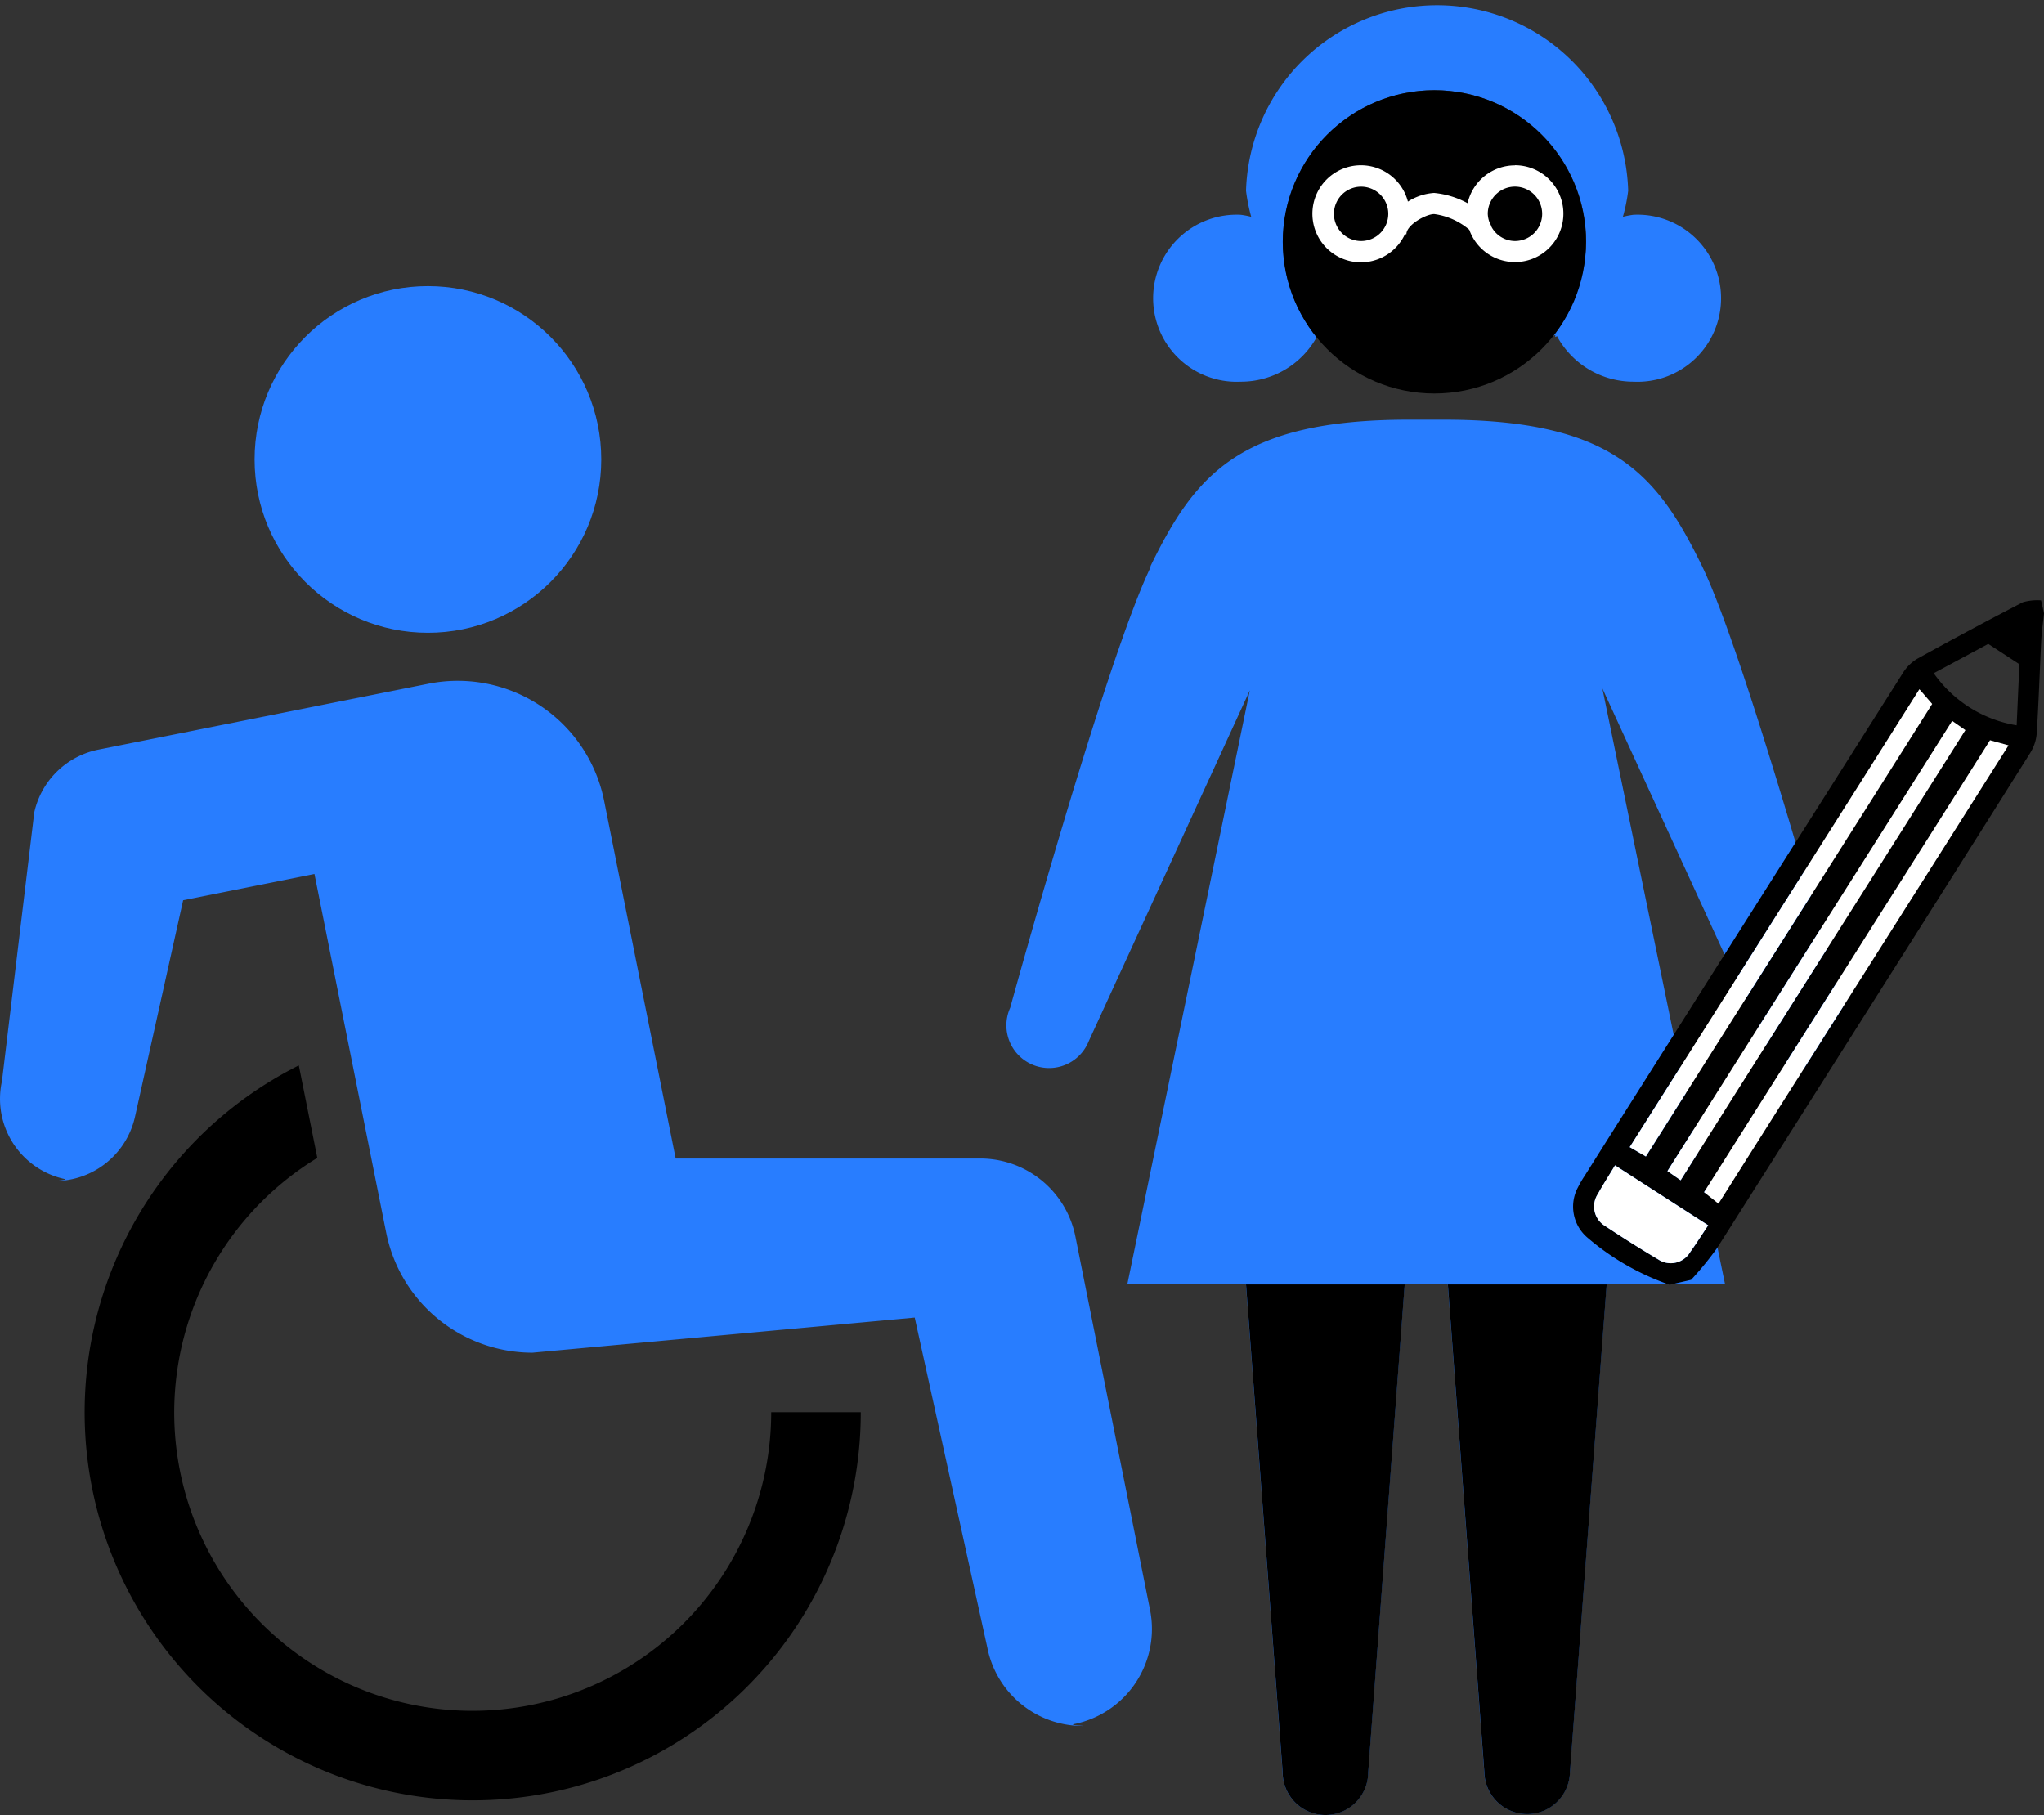 <svg xmlns="http://www.w3.org/2000/svg" width="99.439" height="88.302" viewBox="0 0 99.439 88.302">
  <rect x="0" y="0" width="99.439" height="88.302" fill="#333333" stroke="none"/>
  <g id="result_2" data-name="result 2" transform="translate(-336.87 -579.398)">
    <path id="Path_1850" data-name="Path 1850" d="M407.546,623.326s-4.686-17.039-6.851-21.478-4.325-7.129-12.569-7.129h-1.7c-8.239,0-10.406,2.7-12.567,7.129l.019.023c-2.172,4.47-6.842,21.455-6.842,21.455a2.077,2.077,0,1,0,3.818,1.634l7.839-17.072-5.961,28.9h5.772l1.783,23.731a2.081,2.081,0,0,0,4.162,0l1.775-23.731h2.1l1.776,23.731a2.082,2.082,0,0,0,4.163,0l1.787-23.731h5.764l-5.972-29,7.882,17.167a2.077,2.077,0,1,0,3.818-1.634Z" transform="translate(18.98 5.097)" fill="#287dff"/>
    <path id="Path_1851" data-name="Path 1851" d="M371.271,626.288h5.772l1.783,23.731a2.081,2.081,0,0,0,4.162,0l1.775-23.731h2.1l1.776,23.731a2.082,2.082,0,0,0,4.163,0l1.787-23.731h5.764" transform="translate(20.445 15.6)"/>
    <g id="gt7WNN" transform="translate(413.408 608.611)">
      <g id="Group_504" data-name="Group 504">
        <path id="Path_1852" data-name="Path 1852" d="M410.448,601.947c-.045.433-.111.866-.133,1.3-.077,1.511-.125,3.024-.22,4.534a2.1,2.1,0,0,1-.307.938c-3.233,5.161-11.98,18.959-15.241,24.1a16.056,16.056,0,0,1-1.267,1.551l-1.046.239a12.351,12.351,0,0,1-4-2.295,1.978,1.978,0,0,1-.458-2.445,5.164,5.164,0,0,1,.324-.556c3.322-5.278,12.149-19.2,15.483-24.467a2.094,2.094,0,0,1,.7-.692q2.549-1.409,5.135-2.749a2.52,2.52,0,0,1,.888-.091Zm-15.836,28.717c2.879-4.567,11.24-17.742,14.111-22.3l-.9-.247c-2.843,4.513-11.155,17.612-13.911,21.986Zm11.371-23.485c-2.8,4.439-11.076,17.488-13.854,21.9l.642.446c2.8-4.453,11.085-17.5,13.852-21.9Zm-1.593-1.542c-2.875,4.563-11.233,17.737-14.093,22.277l.785.456c2.8-4.443,11.111-17.544,13.928-22.016Zm-10.278,26.08-4.531-2.916c-.275.454-.573.921-.842,1.4a1.106,1.106,0,0,0,.36,1.55q1.271.844,2.583,1.626a1.1,1.1,0,0,0,1.553-.354C393.553,632.575,393.849,632.109,394.112,631.717Zm10.972-26.859a6.143,6.143,0,0,0,4.034,2.535l.133-2.973-1.515-.988Z" transform="translate(-387.547 -601.318)"/>
        <path id="Path_1853" data-name="Path 1853" d="M393.022,628.966l-.7-.558c2.756-4.374,11.068-17.473,13.911-21.986l.9.247C404.262,611.224,395.9,624.4,393.022,628.966Z" transform="translate(-385.958 -599.62)" fill="#fff"/>
        <path id="Path_1854" data-name="Path 1854" d="M404.838,605.716l.641.448c-2.767,4.393-11.048,17.444-13.852,21.9l-.642-.446C393.762,623.2,402.042,610.155,404.838,605.716Z" transform="translate(-386.404 -599.855)" fill="#fff"/>
        <path id="Path_1855" data-name="Path 1855" d="M403.7,604.559l.62.717c-2.817,4.473-11.129,17.573-13.928,22.016l-.785-.456C392.47,622.3,400.829,609.122,403.7,604.559Z" transform="translate(-386.861 -600.24)" fill="#fff"/>
        <path id="Path_1856" data-name="Path 1856" d="M393.858,624.856c-.263.392-.558.858-.878,1.307a1.1,1.1,0,0,1-1.553.354q-1.311-.78-2.583-1.626a1.106,1.106,0,0,1-.36-1.55c.269-.481.568-.948.842-1.4Z" transform="translate(-387.294 -594.457)" fill="#fff"/>
      </g>
    </g>
    <path id="Path_1857" data-name="Path 1857" d="M358.838,649.69a14.509,14.509,0,0,1-7.559-26.9l-.9-4.5a18.879,18.879,0,1,0,27.339,16.873h-4.357A14.54,14.54,0,0,1,358.838,649.69Z" transform="translate(1.028 12.941)"/>
    <circle id="Ellipse_87" data-name="Ellipse 87" cx="8.433" cy="8.433" r="8.433" transform="translate(349.255 593.317)" fill="#287dff"/>
    <path id="Path_1858" data-name="Path 1858" d="M392.817,649.442l-3.63-18.155a4.72,4.72,0,0,0-4.63-3.794H369.741l-3.48-17.4a7.263,7.263,0,0,0-8.545-5.7L341.653,607.6a4,4,0,0,0-3.116,3.051l-1.571,13.071A3.993,3.993,0,0,0,340,628.487c.292.064-.749.1-.462.1a4,4,0,0,0,3.9-3.129l2.342-10.531,6.388-1.278,3.49,17.45a7.264,7.264,0,0,0,7.113,5.84l18.6-1.709,3.534,16.067a4.72,4.72,0,0,0,4.623,3.8c.308,0-.714-.029-.4-.092A4.72,4.72,0,0,0,392.817,649.442Z" transform="translate(0 8.269)" fill="#287dff"/>
    <g id="Group_506" data-name="Group 506" transform="translate(392.969 579.398)">
      <path id="Path_1860" data-name="Path 1860" d="M395.58,589.848a4.168,4.168,0,0,0-.517.1,8.311,8.311,0,0,0,.259-1.27,9.3,9.3,0,0,0-18.592,0,8.639,8.639,0,0,0,.253,1.27,3.692,3.692,0,0,0-.517-.1,4.064,4.064,0,1,0,0,8.119,4.215,4.215,0,0,0,3.7-2.164,7.376,7.376,0,1,1,13.11-4.639,7.858,7.858,0,0,1-1.586,4.57c.185-.135-.011.159.165.013a4.23,4.23,0,0,0,3.73,2.22,4.064,4.064,0,1,0,0-8.119Z" transform="translate(-372.211 -579.398)" fill="#287dff"/>
    </g>
    <circle id="Ellipse_90" data-name="Ellipse 90" cx="7.377" cy="7.377" r="7.377" transform="translate(399.275 583.787)"/>
    <path id="Path_1861" data-name="Path 1861" d="M387.873,585.434a2.363,2.363,0,0,0-2.3,1.843,4.239,4.239,0,0,0-1.629-.5,2.686,2.686,0,0,0-1.275.422,2.361,2.361,0,1,0-.145,1.587h.071c0-.457.958-.981,1.35-.981a3.306,3.306,0,0,1,1.71.762,2.356,2.356,0,1,0,2.219-3.139Zm-7.482,3.682a1.322,1.322,0,1,1,1.323-1.322A1.323,1.323,0,0,1,380.391,589.116Zm7.482,0a1.309,1.309,0,0,1-1.135-.684,1.319,1.319,0,0,0-.1-.225,1.3,1.3,0,0,1-.084-.413,1.323,1.323,0,1,1,1.323,1.322Z" transform="translate(22.695 2.008)" fill="#fff"/>
  </g>
</svg>
